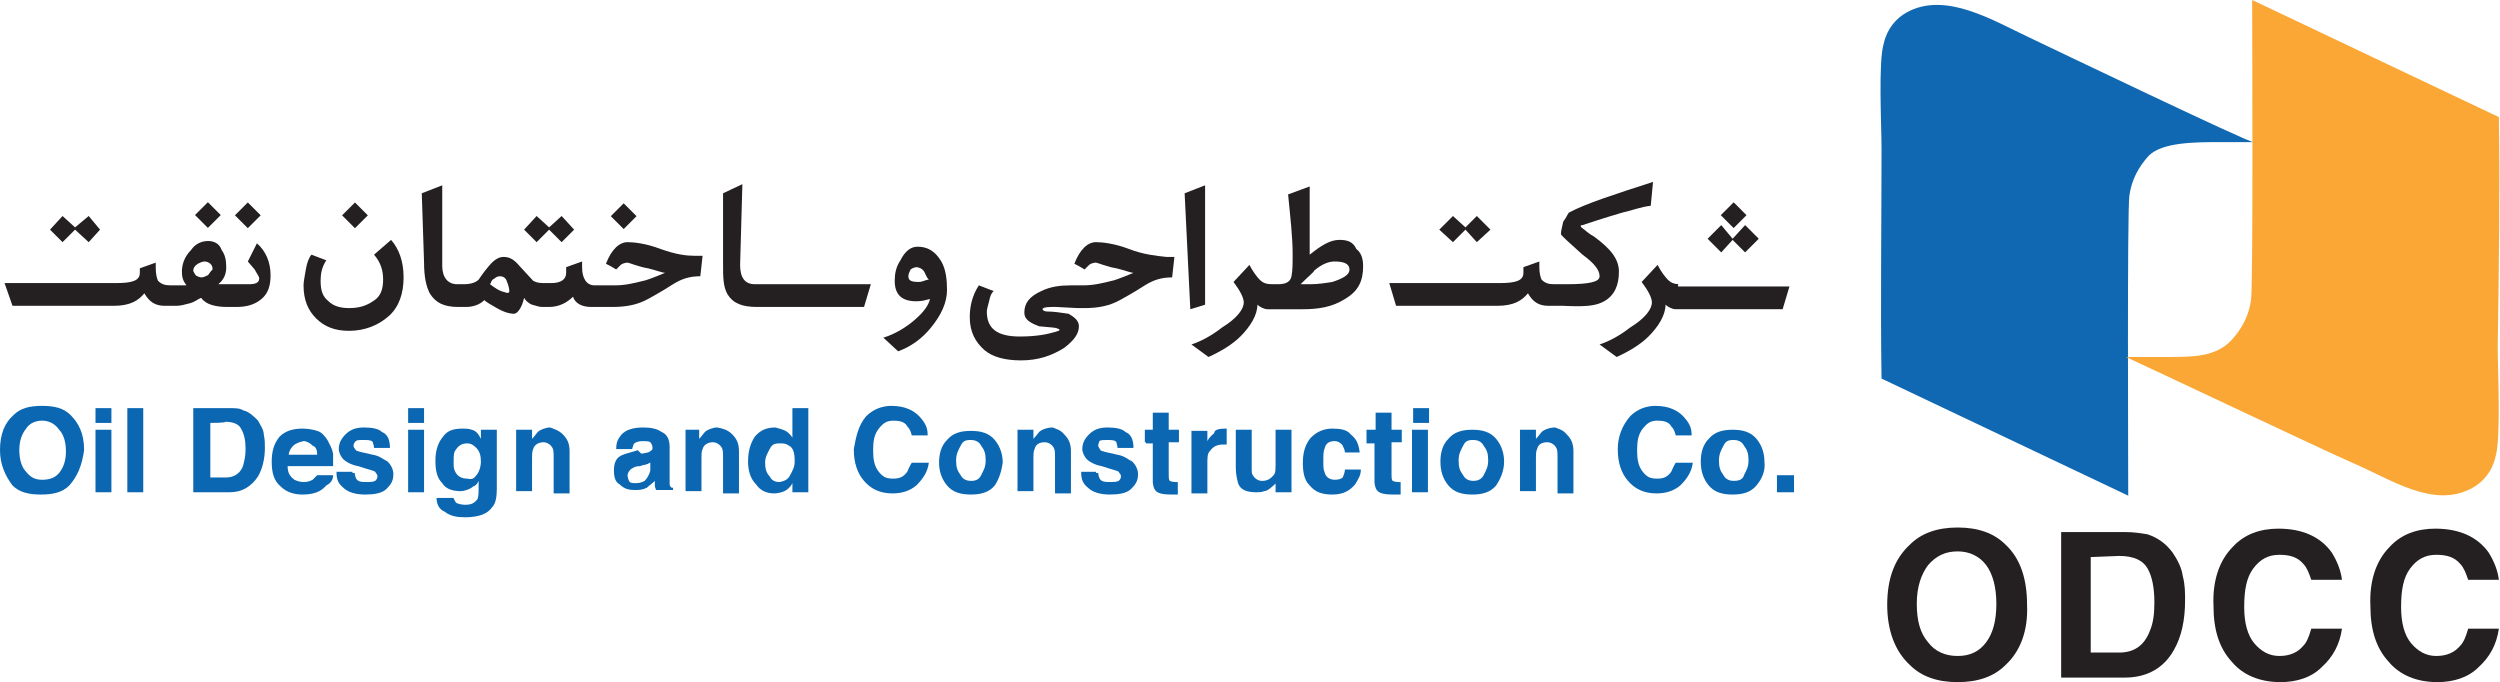 <?xml version="1.0" encoding="utf-8"?>
<!-- Generator: Adobe Illustrator 26.1.0, SVG Export Plug-In . SVG Version: 6.00 Build 0)  -->
<svg version="1.1" id="Layer_1" xmlns="http://www.w3.org/2000/svg" xmlns:xlink="http://www.w3.org/1999/xlink" x="0px" y="0px"
	 viewBox="0 0 219.9 60" style="enable-background:new 0 0 219.9 60;" xml:space="preserve">
<style type="text/css">
	.st0{fill:#241F21;}
	.st1{fill:#1168B2;}
	.st2{fill:#FAA735;}
	.st3{fill:#0B67B2;}
</style>
<g>
	<path class="st0" d="M21.8,23l0.6,0.7c0.2,0.4,0.4,0.6,0.4,0.8c0,0.4-0.4,0.5-0.9,0.5h-1.4l0,0h-1.3c0.5-0.4,0.7-0.9,0.7-1.5
		c0-0.6-0.1-1.1-0.4-1.5c-0.2-0.6-0.7-0.8-1.2-0.8s-1.1,0.2-1.5,0.8c-0.6,0.6-0.8,1.3-0.8,1.9c0,0.5,0.1,0.8,0.4,1.2h-1.1H15
		c-0.5,0-0.8-0.1-1.1-0.4c-0.1-0.2-0.2-0.6-0.2-1.1v-0.5l-1.4,0.5V24c0,0.7-0.7,0.9-2.1,0.9H8.4H7.9H0.4l0.7,2H8h0.4H10
		c1.5,0,2.2-0.5,2.7-1.1c0.4,0.7,0.9,1.1,1.8,1.1h0.1h0.5h0.4c0.4,0,0.7-0.1,1.1-0.2c0.5-0.1,0.8-0.4,1.1-0.5C18.1,26.8,19,27,20,27
		h0.8l0,0l0,0c0.9,0,1.6-0.2,2.2-0.7c0.6-0.5,0.8-1.2,0.8-2.1c0-1.1-0.4-2.1-1.2-2.8L21.8,23z M18.3,24.2c-0.2,0.1-0.4,0.2-0.6,0.2
		c-0.1,0-0.4-0.1-0.5-0.2C17.1,24,17,23.9,17,23.8c0-0.2,0.1-0.4,0.4-0.6c0.2-0.1,0.4-0.2,0.6-0.2c0.2,0,0.4,0.1,0.5,0.2
		c0.1,0.1,0.2,0.2,0.2,0.5C18.6,23.8,18.5,23.9,18.3,24.2z"/>
	<path class="st0" d="M32.9,22.4c0.6,0.7,0.8,1.4,0.8,2.2c0,0.8-0.2,1.5-0.9,1.9c-0.6,0.4-1.2,0.6-2.1,0.6c-0.8,0-1.4-0.2-1.8-0.6
		c-0.5-0.4-0.7-0.9-0.7-1.8c0-0.6,0.1-1.2,0.5-1.8l-1.3-0.5c-0.2,0.2-0.4,0.7-0.5,1.3c-0.1,0.6-0.2,1.1-0.2,1.4
		c0,1.3,0.4,2.2,1.1,2.9c0.7,0.7,1.6,1.1,2.9,1.1c1.4,0,2.6-0.5,3.5-1.3s1.3-2,1.3-3.4c0-1.4-0.4-2.5-1.1-3.3L32.9,22.4z"/>
	<path class="st0" d="M58.1,21.9c-1.3-0.5-2.4-0.6-2.9-0.6c-0.7,0-1.4,0.6-1.9,1.9c0.4,0.2,0.4,0.2,0.9,0.5c0.1-0.1,0.2-0.2,0.4-0.4
		c0.1-0.1,0.4-0.2,0.6-0.2c0.1,0,1.1,0.4,1.8,0.5c0.8,0.2,1.3,0.4,1.5,0.4c-1.2,0.5-1.8,0.7-1.9,0.7c-0.8,0.2-1.6,0.4-2.5,0.4h-1.2
		h-0.5h-0.1c-0.7,0-1.1-0.6-1.1-1.6v-0.5l-1.4,0.5V24c0,0.6-0.5,0.9-1.3,0.9h-0.2h-0.5l0,0c-0.5,0-0.7-0.1-0.9-0.2l-1.2-1.3
		c-0.5-0.6-0.9-0.8-1.4-0.8c-0.4,0-0.8,0.2-1.3,0.8c-0.5,0.6-0.7,0.9-0.9,1.2c-0.2,0.2-0.6,0.4-1.3,0.4h-0.5h-0.1
		c-0.8,0-1.3-0.6-1.3-1.6v-7.1L37.1,17l0.2,6.1c0,1.3,0.2,2.1,0.5,2.7c0.5,0.8,1.2,1.2,2.5,1.2h0.1h0.5H41c0.6,0,1.2-0.2,1.6-0.6
		c0.2,0.2,0.6,0.4,1.1,0.7c0.7,0.4,1.2,0.5,1.5,0.5s0.7-0.5,0.9-1.4c0.1,0.2,0.4,0.5,0.7,0.6c0.4,0.1,0.6,0.2,0.9,0.2h0.1h0.5h0
		c0.9,0,1.6-0.4,2.1-0.9c0.2,0.6,0.8,0.9,1.6,0.9h0.1l0,0h1.8c1.2,0,2.2-0.2,3.1-0.7c1.1-0.6,1.9-1.1,2.2-1.3
		c0.8-0.5,1.5-0.7,2.4-0.7l0.2-1.8c-0.2,0-0.5,0-0.7,0C60.4,22.5,59.5,22.4,58.1,21.9z M44.4,25.7c-0.5-0.1-0.9-0.4-1.3-0.7
		c0.1-0.1,0.1-0.4,0.4-0.5c0.2-0.2,0.4-0.2,0.5-0.2c0.2,0,0.5,0.1,0.6,0.5c0.1,0.2,0.2,0.6,0.2,0.8C44.8,25.8,44.6,25.8,44.4,25.7z"
		/>
	<path class="st0" d="M99.3,21.9c-1.3-0.5-2.4-0.6-2.9-0.6c-0.7,0-1.4,0.6-1.9,1.9c0.4,0.2,0.4,0.2,0.9,0.5c0.1-0.1,0.2-0.2,0.4-0.4
		c0.1-0.1,0.4-0.2,0.6-0.2c0.1,0,1.1,0.4,1.8,0.5c0.8,0.2,1.3,0.4,1.5,0.4c-1.2,0.5-1.8,0.7-1.9,0.7c-0.8,0.2-1.6,0.4-2.5,0.4h-0.4
		l0,0h-0.7c-0.9,0-1.8,0.1-2.6,0.5c-1.1,0.5-1.5,1.1-1.5,1.9c0,0.6,0.5,0.9,1.3,1.2c0.9,0.1,1.5,0.1,1.6,0.2c0.1,0,0.2,0.1,0.2,0.1
		c0,0.1-0.1,0.1-0.4,0.2c-0.7,0.2-1.6,0.4-3.1,0.4c-2,0-2.9-0.7-2.9-2.2c0-0.2,0.1-0.5,0.2-0.9c0.1-0.5,0.2-0.7,0.4-0.9l-1.3-0.5
		c-0.6,0.9-0.8,1.9-0.8,2.8c0,1.3,0.5,2.2,1.3,2.9c0.7,0.6,1.8,0.9,3.2,0.9c1.5,0,2.7-0.4,3.8-1.1c0.8-0.6,1.3-1.2,1.3-1.9
		c0-0.5-0.4-0.8-0.9-1.1c-0.7-0.1-1.3-0.2-1.9-0.2c-0.2,0-0.4-0.1-0.4-0.2s0.2-0.2,0.8-0.2c0,0,0.1,0,0.4,0l1.9,0.1h0.5l0,0h0.1
		c1.2,0,2.2-0.2,3.1-0.7c1.1-0.6,1.9-1.1,2.2-1.3c0.8-0.5,1.5-0.7,2.4-0.7l0.2-1.8c-0.2,0-0.5,0-0.7,0
		C101.7,22.5,100.6,22.4,99.3,21.9z"/>
	<path class="st0" d="M65.1,23.3l0.2-7.1L63.6,17v6.1c0,1.3,0,2.1,0.4,2.8c0.5,0.8,1.3,1.1,2.6,1.1H76l0.6-2H66.4
		C65.5,25,65.1,24.4,65.1,23.3z"/>
	<path class="st0" d="M80.7,21.7c-0.6,0-1.1,0.4-1.5,1.2c-0.4,0.6-0.5,1.2-0.5,1.8c0,1.2,0.6,1.8,1.9,1.8c0.5,0,0.8-0.1,1.2-0.2
		c-0.1,0.5-0.5,1.1-1.3,1.8c-0.8,0.7-1.8,1.3-2.8,1.6l1.3,1.2c1.1-0.4,2.1-1.1,2.9-2.1c0.9-1.1,1.4-2.2,1.4-3.3
		c0-0.9-0.1-1.8-0.5-2.5C82.2,22,81.5,21.7,80.7,21.7z M80.8,24.8c-0.6,0-0.9-0.1-0.9-0.5c0-0.2,0.1-0.4,0.2-0.6
		c0.1-0.1,0.4-0.2,0.5-0.2c0.2,0,0.5,0.1,0.7,0.4c0.1,0.2,0.2,0.5,0.4,0.7C81.4,24.6,81.2,24.8,80.8,24.8z"/>
	<polygon class="st0" points="106,16.3 104.2,17 104.7,27.2 106,26.8 	"/>
	<path class="st0" d="M117.8,21.1c-0.8,0-1.6,0.5-2.6,1.3v-6l-1.9,0.7c0.2,2,0.4,3.8,0.4,5.2c0,0.9,0,1.5-0.1,2
		c-0.1,0.5-0.5,0.7-1.2,0.7h-0.5c-0.5,0-0.8-0.1-1.1-0.4c-0.2-0.2-0.6-0.7-0.9-1.3l-1.4,1.5c0.6,0.8,0.9,1.4,0.9,1.8
		c0,0.6-0.6,1.4-1.9,2.2c-0.9,0.7-1.8,1.2-2.7,1.5l1.5,1.1c1.1-0.5,2.1-1.1,2.8-1.8c0.9-0.9,1.5-1.9,1.5-2.8
		c0.2,0.2,0.6,0.4,0.9,0.4h0.6l0,0h2.5c1.4,0,2.6-0.2,3.7-0.9c1.2-0.7,1.6-1.6,1.6-2.9c0-0.7-0.2-1.2-0.6-1.5
		C119,21.2,118.4,21.1,117.8,21.1z M117.2,24.8c-0.6,0.1-1.3,0.2-1.9,0.2h-0.9c0.7-0.7,1.2-1.1,1.2-1.2c0.7-0.6,1.3-0.8,1.8-0.8
		c0.8,0,1.3,0.2,1.3,0.7S118.1,24.5,117.2,24.8z"/>
	<path class="st0" d="M141.1,26.5c0.9-0.5,1.3-1.4,1.3-2.6c0-1.1-0.7-2-2.2-3.1c-0.4-0.2-0.7-0.5-1.1-0.8c-0.1-0.1-0.1-0.2,0.1-0.2
		c0.6-0.2,1.8-0.6,3.5-1.1c0.9-0.2,1.6-0.5,2.5-0.6l0.2-2.1c-3.4,1.1-5.9,1.9-7.4,2.7c-0.1,0.1-0.2,0.4-0.5,0.8
		c-0.1,0.5-0.2,0.8-0.2,1.1c0.1,0.2,0.8,0.8,1.9,1.8c1.1,0.8,1.5,1.4,1.5,1.9c0,0.5-0.9,0.7-2.9,0.7h-1.1c-0.5,0-0.8-0.1-1.1-0.4
		c-0.1-0.2-0.2-0.6-0.2-1.1v-0.5l-1.4,0.5V24c0,0.7-0.7,0.9-2.1,0.9h-2h-7.7l0.6,2h6.9l0,0h2c1.5,0,2.2-0.5,2.7-1.1
		c0.4,0.7,0.9,1.1,1.8,1.1h0.6l0,0h0.7C139.5,27,140.4,26.9,141.1,26.5z"/>
	<path class="st0" d="M147.8,25c-0.5,0-0.8-0.1-1.1-0.4c-0.2-0.2-0.6-0.7-0.9-1.3l-1.4,1.5c0.6,0.8,0.9,1.4,0.9,1.8
		c0,0.6-0.6,1.4-1.9,2.2c-0.9,0.7-1.8,1.2-2.7,1.5l1.5,1.1c1.1-0.5,2.1-1.1,2.8-1.8c0.9-0.9,1.5-1.9,1.5-2.8
		c0.2,0.2,0.6,0.4,0.9,0.4h9.4l0.6-2h-9.8V25z"/>
	
		<rect x="151.6" y="18.1" transform="matrix(0.708 -0.707 0.707 0.708 31.23 113.293)" class="st0" width="1.6" height="1.6"/>
	<rect x="54" y="18.2" transform="matrix(0.708 -0.707 0.707 0.708 2.626 44.307)" class="st0" width="1.6" height="1.6"/>
	<rect x="17.5" y="18.1" transform="matrix(0.708 -0.707 0.707 0.708 -8.033 18.473)" class="st0" width="1.6" height="1.6"/>
	<rect x="21" y="18.1" transform="matrix(0.708 -0.707 0.707 0.708 -6.999 20.97)" class="st0" width="1.6" height="1.6"/>
	<rect x="30.4" y="18.1" transform="matrix(0.708 -0.707 0.707 0.708 -4.23 27.619)" class="st0" width="1.6" height="1.6"/>
	<polygon class="st0" points="152.4,21.1 153.5,22.2 154.7,21 153.5,19.8 152.4,21 151.4,19.8 150.2,21 151.4,22.2 	"/>
	<polygon class="st0" points="128.9,20.2 129.9,21.3 131.1,20.2 129.9,19 128.9,20 127.8,19 126.6,20.2 127.8,21.3 	"/>
	<polygon class="st0" points="48.3,20.2 49.4,21.3 50.5,20.2 49.4,19 48.3,20 47.2,19 46.1,20.2 47.2,21.3 	"/>
	<polygon class="st0" points="6.6,20.2 7.8,21.3 8.8,20.2 7.8,19 6.6,20 5.5,19 4.4,20.2 5.5,21.3 	"/>
</g>
<path class="st0" d="M174.7,56.5c0.6-0.8,0.9-1.9,0.9-3.4c0-1.4-0.3-2.6-0.9-3.4c-0.6-0.8-1.5-1.2-2.5-1.2c-1.1,0-1.9,0.4-2.6,1.2
	c-0.6,0.8-1,1.9-1,3.4s0.3,2.6,1,3.4c0.6,0.8,1.5,1.2,2.6,1.2C173.3,57.7,174.1,57.3,174.7,56.5 M176.4,58.5c-1,1-2.4,1.5-4.2,1.5
	s-3.2-0.5-4.2-1.5c-1.3-1.2-2-3-2-5.3c0-2.4,0.7-4.1,2-5.3c1-1,2.4-1.5,4.2-1.5s3.2,0.5,4.2,1.5c1.3,1.2,1.9,3,1.9,5.3
	C178.4,55.5,177.7,57.3,176.4,58.5"/>
<path class="st0" d="M183.9,49v8.4h2.5c1.3,0,2.2-0.6,2.7-1.9c0.3-0.7,0.4-1.5,0.4-2.5c0-1.3-0.2-2.3-0.6-3
	c-0.4-0.7-1.2-1.1-2.5-1.1L183.9,49L183.9,49z M188.9,47c0.9,0.3,1.6,0.8,2.2,1.6c0.4,0.6,0.8,1.3,0.9,2.1c0.2,0.7,0.2,1.5,0.2,2.1
	c0,1.7-0.3,3.2-1,4.4c-0.9,1.6-2.4,2.4-4.3,2.4h-5.6V46.8h5.6C187.7,46.8,188.3,46.9,188.9,47"/>
<path class="st0" d="M196.4,48.1c1-1.1,2.4-1.6,4-1.6c2.1,0,3.7,0.7,4.7,2.1c0.5,0.8,0.8,1.6,0.9,2.4h-2.7c-0.2-0.6-0.4-1.1-0.7-1.4
	c-0.5-0.6-1.2-0.8-2.1-0.8c-1,0-1.7,0.4-2.3,1.2s-0.8,1.9-0.8,3.4c0,1.4,0.3,2.5,0.9,3.2c0.6,0.7,1.3,1.1,2.2,1.1s1.6-0.3,2.1-0.9
	c0.3-0.3,0.5-0.8,0.7-1.5h2.7c-0.2,1.4-0.8,2.5-1.8,3.4c-0.9,0.9-2.2,1.3-3.6,1.3c-1.8,0-3.3-0.6-4.3-1.8c-1.1-1.2-1.6-2.8-1.6-4.9
	C194.6,51.1,195.2,49.3,196.4,48.1"/>
<path class="st0" d="M210.2,48.1c1-1.1,2.4-1.6,4-1.6c2.1,0,3.7,0.7,4.7,2.1c0.5,0.8,0.8,1.6,0.9,2.4h-2.7c-0.2-0.6-0.4-1.1-0.7-1.4
	c-0.5-0.6-1.2-0.8-2.1-0.8c-1,0-1.7,0.4-2.3,1.2s-0.8,1.9-0.8,3.4c0,1.4,0.3,2.5,0.9,3.2c0.6,0.7,1.3,1.1,2.2,1.1s1.6-0.3,2.1-0.9
	c0.3-0.3,0.5-0.8,0.7-1.5h2.7c-0.2,1.4-0.8,2.5-1.8,3.4c-0.9,0.9-2.2,1.3-3.6,1.3c-1.8,0-3.3-0.6-4.3-1.8c-1.1-1.2-1.6-2.8-1.6-4.9
	C208.4,51.1,209,49.3,210.2,48.1"/>
<path class="st1" d="M165.5,33.3l21.7,10.3c0-2.7-0.1-25,0.1-26.4c0.2-1.4,0.8-2.5,1.7-3.5c1.2-1.2,4.1-1.2,6.3-1.2
	c1.4,0,2.5,0,2.9,0c-0.5,0-17.6-8.2-19.7-9.2c-3.2-1.5-7.4-4.1-10.8-2.2c-0.9,0.5-1.7,1.4-2,2.7c-0.5,1.6-0.2,7.2-0.2,9.3
	C165.5,19.4,165.4,27,165.5,33.3"/>
<path class="st2" d="M219.8,10.3L198.1,0c0,2.7,0.1,25-0.1,26.4c-0.2,1.4-0.8,2.5-1.7,3.5c-1.4,1.5-3.4,1.5-5.6,1.5
	c-1.2,0-2.5,0-3.7,0c0.7,0.3,17.8,8.4,19.9,9.3c3.5,1.5,7.2,4.1,10.6,2.2c0.9-0.5,1.7-1.4,2-2.7c0.5-1.6,0.2-7.6,0.2-9.7
	C219.8,24.1,219.9,16.6,219.8,10.3"/>
<path class="st3" d="M5.2,41.6c0.4-0.5,0.6-1.1,0.6-1.9c0-0.8-0.2-1.5-0.6-1.9C4.8,37.2,4.2,37,3.7,37s-1.1,0.2-1.4,0.7
	c-0.4,0.5-0.6,1.1-0.6,1.9c0,0.8,0.2,1.5,0.6,1.9c0.4,0.5,0.8,0.7,1.4,0.7C4.2,42.2,4.8,42.1,5.2,41.6 M6.1,42.7
	c-0.6,0.6-1.4,0.8-2.5,0.8s-1.9-0.2-2.5-0.8C0.5,41.9,0,40.9,0,39.6c0-1.4,0.4-2.4,1.2-3.1c0.6-0.6,1.4-0.8,2.5-0.8s1.9,0.2,2.5,0.8
	c0.7,0.7,1.2,1.6,1.2,3.1C7.2,41,6.8,41.9,6.1,42.7"/>
<path class="st3" d="M8.4,37.8h1.4v5.5H8.4V37.8z M9.8,37.2H8.4v-1.3h1.4V37.2z"/>
<rect x="11.2" y="35.9" class="st3" width="1.4" height="7.4"/>
<path class="st3" d="M18.5,37.2v4.8h1.4c0.7,0,1.3-0.4,1.5-1.1c0.1-0.4,0.2-0.8,0.2-1.4c0-0.7-0.1-1.3-0.4-1.8
	c-0.2-0.4-0.7-0.6-1.4-0.6C19.9,37.2,18.5,37.2,18.5,37.2z M21.4,36.1c0.5,0.1,0.9,0.5,1.3,0.9c0.2,0.4,0.5,0.8,0.5,1.2
	c0.1,0.5,0.1,0.8,0.1,1.2c0,0.9-0.2,1.8-0.6,2.5c-0.6,0.9-1.4,1.4-2.5,1.4h-3.2v-7.4h3.2C20.7,35.9,21.1,35.9,21.4,36.1"/>
<path class="st3" d="M25.8,39.2c-0.2,0.2-0.4,0.5-0.4,0.8h2.5c0-0.4-0.1-0.7-0.4-0.8c-0.2-0.2-0.5-0.4-0.8-0.4
	C26.3,38.9,26,39,25.8,39.2 M27.9,37.9c0.4,0.1,0.7,0.5,0.9,0.8c0.2,0.4,0.4,0.7,0.5,1.2c0,0.2,0,0.6,0,1.1h-4
	c0,0.6,0.2,0.9,0.6,1.2c0.2,0.1,0.5,0.2,0.8,0.2c0.4,0,0.6-0.1,0.8-0.2c0.1-0.1,0.2-0.2,0.4-0.4h1.4c0,0.4-0.2,0.7-0.6,0.9
	c-0.5,0.6-1.2,0.8-2.1,0.8c-0.7,0-1.4-0.2-1.9-0.7c-0.6-0.5-0.8-1.2-0.8-2.2c0-0.9,0.2-1.6,0.7-2.2c0.5-0.5,1.2-0.7,2-0.7
	C27.1,37.7,27.6,37.8,27.9,37.9"/>
<path class="st3" d="M31.2,41.6c0,0.2,0.1,0.5,0.2,0.6c0.2,0.2,0.5,0.2,0.9,0.2c0.2,0,0.5,0,0.7-0.1c0.1-0.1,0.2-0.2,0.2-0.4
	s-0.1-0.2-0.2-0.4c-0.1-0.1-0.6-0.2-1.5-0.5c-0.6-0.1-1.1-0.4-1.3-0.6c-0.2-0.2-0.4-0.6-0.4-0.9c0-0.5,0.2-0.9,0.6-1.3
	s0.9-0.6,1.6-0.6s1.3,0.1,1.6,0.4c0.5,0.2,0.7,0.7,0.7,1.4h-1.4c0-0.2-0.1-0.4-0.1-0.5c-0.1-0.2-0.5-0.2-0.8-0.2
	c-0.4,0-0.6,0-0.7,0.1c-0.1,0.1-0.2,0.2-0.2,0.4s0.1,0.2,0.2,0.4c0.1,0.1,0.6,0.2,1.5,0.4c0.6,0.1,0.9,0.4,1.3,0.6
	c0.2,0.2,0.5,0.6,0.5,1.1c0,0.6-0.2,0.9-0.6,1.3c-0.4,0.4-1.1,0.5-1.9,0.5c-0.8,0-1.5-0.2-1.9-0.6c-0.5-0.4-0.6-0.8-0.6-1.4h1.4
	V41.6z"/>
<path class="st3" d="M35.9,37.8h1.4v5.5h-1.4V37.8z M37.3,37.2h-1.4v-1.3h1.4V37.2z"/>
<path class="st3" d="M41.9,41.8c0.2-0.2,0.4-0.7,0.4-1.2c0-0.5-0.1-0.9-0.4-1.2s-0.5-0.4-0.8-0.4c-0.5,0-0.8,0.2-1.1,0.7
	c-0.1,0.2-0.1,0.6-0.1,0.9c0,0.4,0,0.6,0.1,0.8c0.2,0.5,0.6,0.7,1.1,0.7C41.5,42.2,41.7,42.1,41.9,41.8 M41.5,37.8
	c0.4,0.1,0.6,0.4,0.8,0.8v-0.8h1.4V43c0,0.7-0.1,1.3-0.4,1.6c-0.4,0.6-1.2,0.9-2.4,0.9c-0.7,0-1.3-0.1-1.8-0.5
	c-0.5-0.2-0.7-0.7-0.7-1.2h1.5c0,0.1,0.1,0.2,0.2,0.4c0.1,0.1,0.5,0.2,0.8,0.2c0.5,0,0.8-0.1,1.1-0.5c0.1-0.2,0.1-0.6,0.1-1.1v-0.5
	c-0.1,0.2-0.2,0.4-0.5,0.5c-0.2,0.2-0.7,0.4-1.1,0.4c-0.7,0-1.3-0.2-1.6-0.7c-0.5-0.5-0.6-1.2-0.6-2c0-0.8,0.2-1.5,0.6-2
	c0.4-0.6,0.9-0.8,1.8-0.8C41,37.7,41.2,37.7,41.5,37.8"/>
<path class="st3" d="M49.5,38.2c0.4,0.4,0.6,0.8,0.6,1.5v3.7h-1.4v-3.3c0-0.2,0-0.5-0.1-0.7c-0.1-0.2-0.4-0.5-0.8-0.5
	s-0.8,0.2-0.9,0.6c-0.1,0.2-0.1,0.5-0.1,0.8v2.9h-1.4v-5.4h1.4v0.8c0.2-0.2,0.4-0.5,0.5-0.6c0.2-0.2,0.7-0.4,1.1-0.4
	C48.6,37.7,49.1,37.8,49.5,38.2"/>
<path class="st3" d="M57.2,40.7c-0.1,0-0.2,0.1-0.2,0.1c-0.1,0-0.2,0.1-0.4,0.1L56.3,41c-0.4,0-0.5,0.1-0.7,0.2
	c-0.2,0.1-0.4,0.4-0.4,0.6s0.1,0.5,0.2,0.6c0.1,0.1,0.4,0.1,0.5,0.1c0.4,0,0.6-0.1,0.8-0.2c0.2-0.2,0.4-0.5,0.5-0.9
	C57.2,41.4,57.2,40.7,57.2,40.7z M56.4,39.9c0.2,0,0.5-0.1,0.6-0.1c0.2-0.1,0.4-0.2,0.4-0.4c0-0.2-0.1-0.4-0.2-0.5
	c-0.1-0.1-0.4-0.1-0.7-0.1s-0.6,0.1-0.7,0.2c-0.1,0.1-0.1,0.2-0.2,0.5h-1.4c0-0.5,0.1-0.8,0.4-1.2c0.4-0.5,1.1-0.7,2-0.7
	c0.6,0,1.2,0.1,1.6,0.4c0.5,0.2,0.7,0.7,0.7,1.3v2.5c0,0.1,0,0.4,0,0.6c0,0.2,0,0.4,0.1,0.4c0,0.1,0.1,0.1,0.2,0.1v0.2h-1.5
	c0-0.1-0.1-0.2-0.1-0.4s0-0.2,0-0.4c-0.2,0.2-0.5,0.4-0.7,0.6c-0.4,0.2-0.7,0.2-1.1,0.2c-0.5,0-0.9-0.1-1.3-0.5
	c-0.4-0.2-0.5-0.7-0.5-1.2c0-0.7,0.2-1.2,0.8-1.4c0.2-0.1,0.7-0.2,1.3-0.4L56.4,39.9z"/>
<path class="st3" d="M64.4,38.2c0.4,0.4,0.6,0.8,0.6,1.5v3.7h-1.4v-3.3c0-0.2,0-0.5-0.1-0.7c-0.1-0.2-0.4-0.5-0.8-0.5
	s-0.8,0.2-0.9,0.6c-0.1,0.2-0.1,0.5-0.1,0.8v2.9h-1.4v-5.4h1.2v0.8c0.2-0.2,0.4-0.5,0.5-0.6c0.2-0.2,0.7-0.4,1.1-0.4
	C63.6,37.7,64,37.8,64.4,38.2"/>
<path class="st3" d="M69.5,41.8c0.2-0.4,0.4-0.7,0.4-1.2c0-0.7-0.1-1.2-0.5-1.4C69.1,39,68.9,39,68.6,39c-0.5,0-0.7,0.1-0.9,0.5
	c-0.2,0.4-0.4,0.7-0.4,1.2c0,0.5,0.1,0.9,0.4,1.2c0.2,0.4,0.5,0.5,0.9,0.5C69,42.3,69.3,42.2,69.5,41.8 M69.1,37.9
	c0.2,0.1,0.5,0.4,0.6,0.6v-2.6h1.4v7.4h-1.4v-0.8c-0.2,0.4-0.5,0.6-0.7,0.7c-0.2,0.1-0.6,0.2-0.9,0.2c-0.6,0-1.2-0.2-1.6-0.8
	c-0.5-0.5-0.7-1.2-0.7-2c0-0.9,0.2-1.6,0.6-2.2c0.5-0.6,1.1-0.8,1.8-0.8C68.6,37.7,68.9,37.8,69.1,37.9"/>
<path class="st3" d="M76.2,36.6c0.6-0.6,1.4-0.9,2.2-0.9c1.2,0,2.1,0.4,2.7,1.2c0.4,0.5,0.5,0.9,0.5,1.4h-1.4
	c-0.1-0.4-0.2-0.6-0.4-0.8c-0.2-0.4-0.7-0.5-1.2-0.5c-0.6,0-0.9,0.2-1.3,0.7c-0.4,0.5-0.5,1.1-0.5,1.9c0,0.8,0.1,1.4,0.5,1.9
	c0.4,0.5,0.7,0.6,1.3,0.6c0.6,0,0.9-0.2,1.2-0.6c0.1-0.2,0.2-0.5,0.4-0.8h1.5c-0.1,0.8-0.5,1.4-1.1,2c-0.6,0.5-1.3,0.7-2.1,0.7
	c-1.1,0-1.9-0.4-2.5-1.1c-0.6-0.7-0.9-1.6-0.9-2.8C75.3,38.4,75.5,37.4,76.2,36.6"/>
<path class="st3" d="M86.3,41.8c0.2-0.4,0.4-0.7,0.4-1.3c0-0.6-0.1-0.9-0.4-1.3c-0.2-0.4-0.6-0.5-0.9-0.5c-0.5,0-0.7,0.1-0.9,0.5
	c-0.2,0.4-0.4,0.7-0.4,1.3c0,0.6,0.1,0.9,0.4,1.3c0.2,0.4,0.6,0.5,0.9,0.5C85.8,42.3,86.1,42.2,86.3,41.8 M87.5,42.7
	c-0.5,0.6-1.2,0.8-2.1,0.8s-1.6-0.2-2.1-0.8c-0.5-0.6-0.7-1.3-0.7-2c0-0.8,0.2-1.5,0.7-2c0.5-0.6,1.2-0.8,2.1-0.8s1.6,0.2,2.1,0.8
	c0.5,0.6,0.7,1.3,0.7,2C88.1,41.4,87.9,42.1,87.5,42.7"/>
<path class="st3" d="M93.6,38.2c0.4,0.4,0.6,0.8,0.6,1.5v3.7h-1.4v-3.3c0-0.2,0-0.5-0.1-0.7c-0.1-0.2-0.4-0.5-0.8-0.5
	c-0.5,0-0.8,0.2-0.9,0.6c-0.1,0.2-0.1,0.5-0.1,0.8v2.9h-1.4v-5.4h1.4v0.8c0.2-0.2,0.4-0.5,0.5-0.6c0.2-0.2,0.7-0.4,1.2-0.4
	C92.8,37.7,93.3,37.8,93.6,38.2"/>
<path class="st3" d="M96.6,41.6c0,0.2,0.1,0.5,0.2,0.6c0.2,0.2,0.5,0.2,0.9,0.2c0.2,0,0.5,0,0.7-0.1c0.1-0.1,0.2-0.2,0.2-0.4
	s-0.1-0.2-0.2-0.4c-0.1-0.1-0.6-0.2-1.5-0.5c-0.6-0.1-1.1-0.4-1.3-0.6c-0.2-0.2-0.4-0.6-0.4-0.9c0-0.5,0.2-0.9,0.6-1.3
	c0.4-0.4,0.9-0.6,1.6-0.6s1.3,0.1,1.6,0.4c0.5,0.2,0.7,0.7,0.7,1.4h-1.4c0-0.2-0.1-0.4-0.1-0.5c-0.1-0.2-0.5-0.2-0.8-0.2
	s-0.6,0-0.7,0.1c0,0.1-0.1,0.2-0.1,0.4c0,0.1,0.1,0.2,0.2,0.4c0.1,0.1,0.6,0.2,1.5,0.4c0.6,0.1,0.9,0.4,1.3,0.6
	c0.2,0.2,0.5,0.6,0.5,1.1c0,0.6-0.2,0.9-0.6,1.3c-0.4,0.4-1.1,0.5-1.9,0.5c-0.8,0-1.5-0.2-1.9-0.6c-0.5-0.4-0.6-0.8-0.6-1.4h1.3
	V41.6z"/>
<path class="st3" d="M100.7,38.9v-1.1h0.7v-1.5h1.4v1.5h0.9v1.1h-0.9v2.9c0,0.2,0,0.4,0.1,0.5c0,0,0.2,0.1,0.5,0.1h0.1h0.1v1.1H103
	c-0.7,0-1.2-0.1-1.4-0.4c-0.1-0.1-0.2-0.5-0.2-0.7V39h-0.6V38.9z"/>
<path class="st3" d="M107.8,37.7c0,0,0,0,0.1,0v1.4c-0.1,0-0.1,0-0.2,0c-0.1,0-0.1,0-0.1,0c-0.6,0-0.9,0.2-1.2,0.6
	c-0.2,0.2-0.2,0.6-0.2,1.1v2.6h-1.4v-5.5h1.4v0.9c0.2-0.4,0.5-0.6,0.6-0.7C106.8,37.8,107.2,37.7,107.8,37.7
	C107.7,37.7,107.7,37.7,107.8,37.7"/>
<path class="st3" d="M110.1,37.8v3.3c0,0.4,0,0.6,0.1,0.7c0.1,0.2,0.4,0.5,0.8,0.5c0.5,0,0.8-0.2,1.1-0.6c0.1-0.2,0.1-0.5,0.1-0.8
	v-3.1h1.4v5.5h-1.4v-0.8c0,0,0,0.1-0.1,0.1c0,0.1-0.1,0.1-0.2,0.2c-0.2,0.2-0.5,0.4-0.7,0.4c-0.2,0.1-0.5,0.1-0.7,0.1
	c-0.8,0-1.4-0.2-1.6-0.8c-0.1-0.4-0.2-0.8-0.2-1.4v-3.3H110.1z"/>
<path class="st3" d="M118.3,39.8c0-0.2-0.1-0.4-0.2-0.6c-0.1-0.2-0.4-0.4-0.7-0.4c-0.5,0-0.8,0.2-0.9,0.7c-0.1,0.2-0.1,0.6-0.1,1.1
	c0,0.4,0,0.7,0.1,0.9c0.1,0.5,0.5,0.7,0.9,0.7c0.4,0,0.6-0.1,0.7-0.2c0.1-0.2,0.2-0.5,0.2-0.7h1.4c0,0.5-0.2,0.8-0.5,1.3
	c-0.5,0.6-1.1,0.9-2,0.9c-0.9,0-1.5-0.2-2-0.8c-0.5-0.5-0.6-1.2-0.6-2c0-0.9,0.2-1.6,0.7-2.2c0.5-0.5,1.1-0.8,1.9-0.8
	c0.7,0,1.3,0.1,1.6,0.5c0.5,0.4,0.7,0.8,0.8,1.6C119.7,39.8,118.3,39.8,118.3,39.8z"/>
<path class="st3" d="M120.2,38.9v-1.1h0.8v-1.5h1.4v1.5h0.9v1.1h-0.9v2.9c0,0.2,0,0.4,0.1,0.5c0,0,0.2,0.1,0.5,0.1h0.1h0.1v1.1h-0.7
	c-0.7,0-1.2-0.1-1.4-0.4c-0.1-0.1-0.2-0.5-0.2-0.7V39h-0.7V38.9z"/>
<path class="st3" d="M124.2,37.8h1.4v5.5h-1.4V37.8z M125.7,37.2h-1.4v-1.3h1.4V37.2z"/>
<path class="st3" d="M130.5,41.8c0.2-0.4,0.4-0.7,0.4-1.3c0-0.6-0.1-0.9-0.4-1.3c-0.2-0.4-0.6-0.5-0.9-0.5c-0.5,0-0.7,0.1-0.9,0.5
	c-0.2,0.4-0.4,0.7-0.4,1.3c0,0.6,0.1,0.9,0.4,1.3c0.2,0.4,0.6,0.5,0.9,0.5C129.9,42.3,130.3,42.2,130.5,41.8 M131.6,42.7
	c-0.5,0.6-1.2,0.8-2.1,0.8s-1.6-0.2-2.1-0.8c-0.5-0.6-0.7-1.3-0.7-2.1c0-0.8,0.2-1.5,0.7-2c0.5-0.6,1.2-0.8,2.1-0.8s1.6,0.2,2.1,0.8
	c0.5,0.6,0.7,1.3,0.7,2C132.3,41.4,132,42.1,131.6,42.7"/>
<path class="st3" d="M137.8,38.2c0.4,0.4,0.6,0.8,0.6,1.5v3.7H137v-3.3c0-0.2,0-0.5-0.1-0.7c-0.1-0.2-0.4-0.5-0.8-0.5
	c-0.5,0-0.8,0.2-0.9,0.6c-0.1,0.2-0.1,0.5-0.1,0.8v2.9h-1.4v-5.4h1.4v0.8c0.2-0.2,0.4-0.5,0.5-0.6c0.2-0.2,0.7-0.4,1.2-0.4
	C137,37.7,137.5,37.8,137.8,38.2"/>
<path class="st3" d="M143.4,36.6c0.6-0.6,1.4-0.9,2.2-0.9c1.2,0,2.1,0.4,2.7,1.2c0.4,0.5,0.5,0.9,0.5,1.4h-1.4
	c-0.1-0.4-0.2-0.6-0.4-0.8c-0.2-0.4-0.7-0.5-1.2-0.5c-0.6,0-0.9,0.2-1.3,0.7c-0.4,0.5-0.5,1.1-0.5,1.9c0,0.8,0.1,1.4,0.5,1.9
	c0.4,0.5,0.7,0.6,1.3,0.6c0.6,0,0.9-0.2,1.2-0.6c0.1-0.2,0.2-0.5,0.4-0.8h1.5c-0.1,0.8-0.5,1.4-1.1,2c-0.6,0.5-1.3,0.7-2.1,0.7
	c-1.1,0-1.9-0.4-2.5-1.1c-0.6-0.7-0.9-1.6-0.9-2.8C142.3,38.4,142.7,37.4,143.4,36.6"/>
<path class="st3" d="M153.4,41.8c0.2-0.4,0.4-0.7,0.4-1.3c0-0.6-0.1-0.9-0.4-1.3c-0.2-0.4-0.6-0.5-0.9-0.5c-0.5,0-0.7,0.1-0.9,0.5
	c-0.2,0.4-0.4,0.7-0.4,1.3c0,0.6,0.1,0.9,0.4,1.3c0.2,0.4,0.6,0.5,0.9,0.5C152.9,42.3,153.3,42.2,153.4,41.8 M154.5,42.7
	c-0.5,0.6-1.2,0.8-2.1,0.8s-1.6-0.2-2.1-0.8c-0.5-0.6-0.7-1.3-0.7-2.1c0-0.8,0.2-1.5,0.7-2c0.5-0.6,1.2-0.8,2.1-0.8s1.6,0.2,2.1,0.8
	c0.5,0.6,0.7,1.3,0.7,2C155.3,41.4,155,42.1,154.5,42.7"/>
<rect x="156.3" y="41.8" class="st3" width="1.5" height="1.5"/>
</svg>
